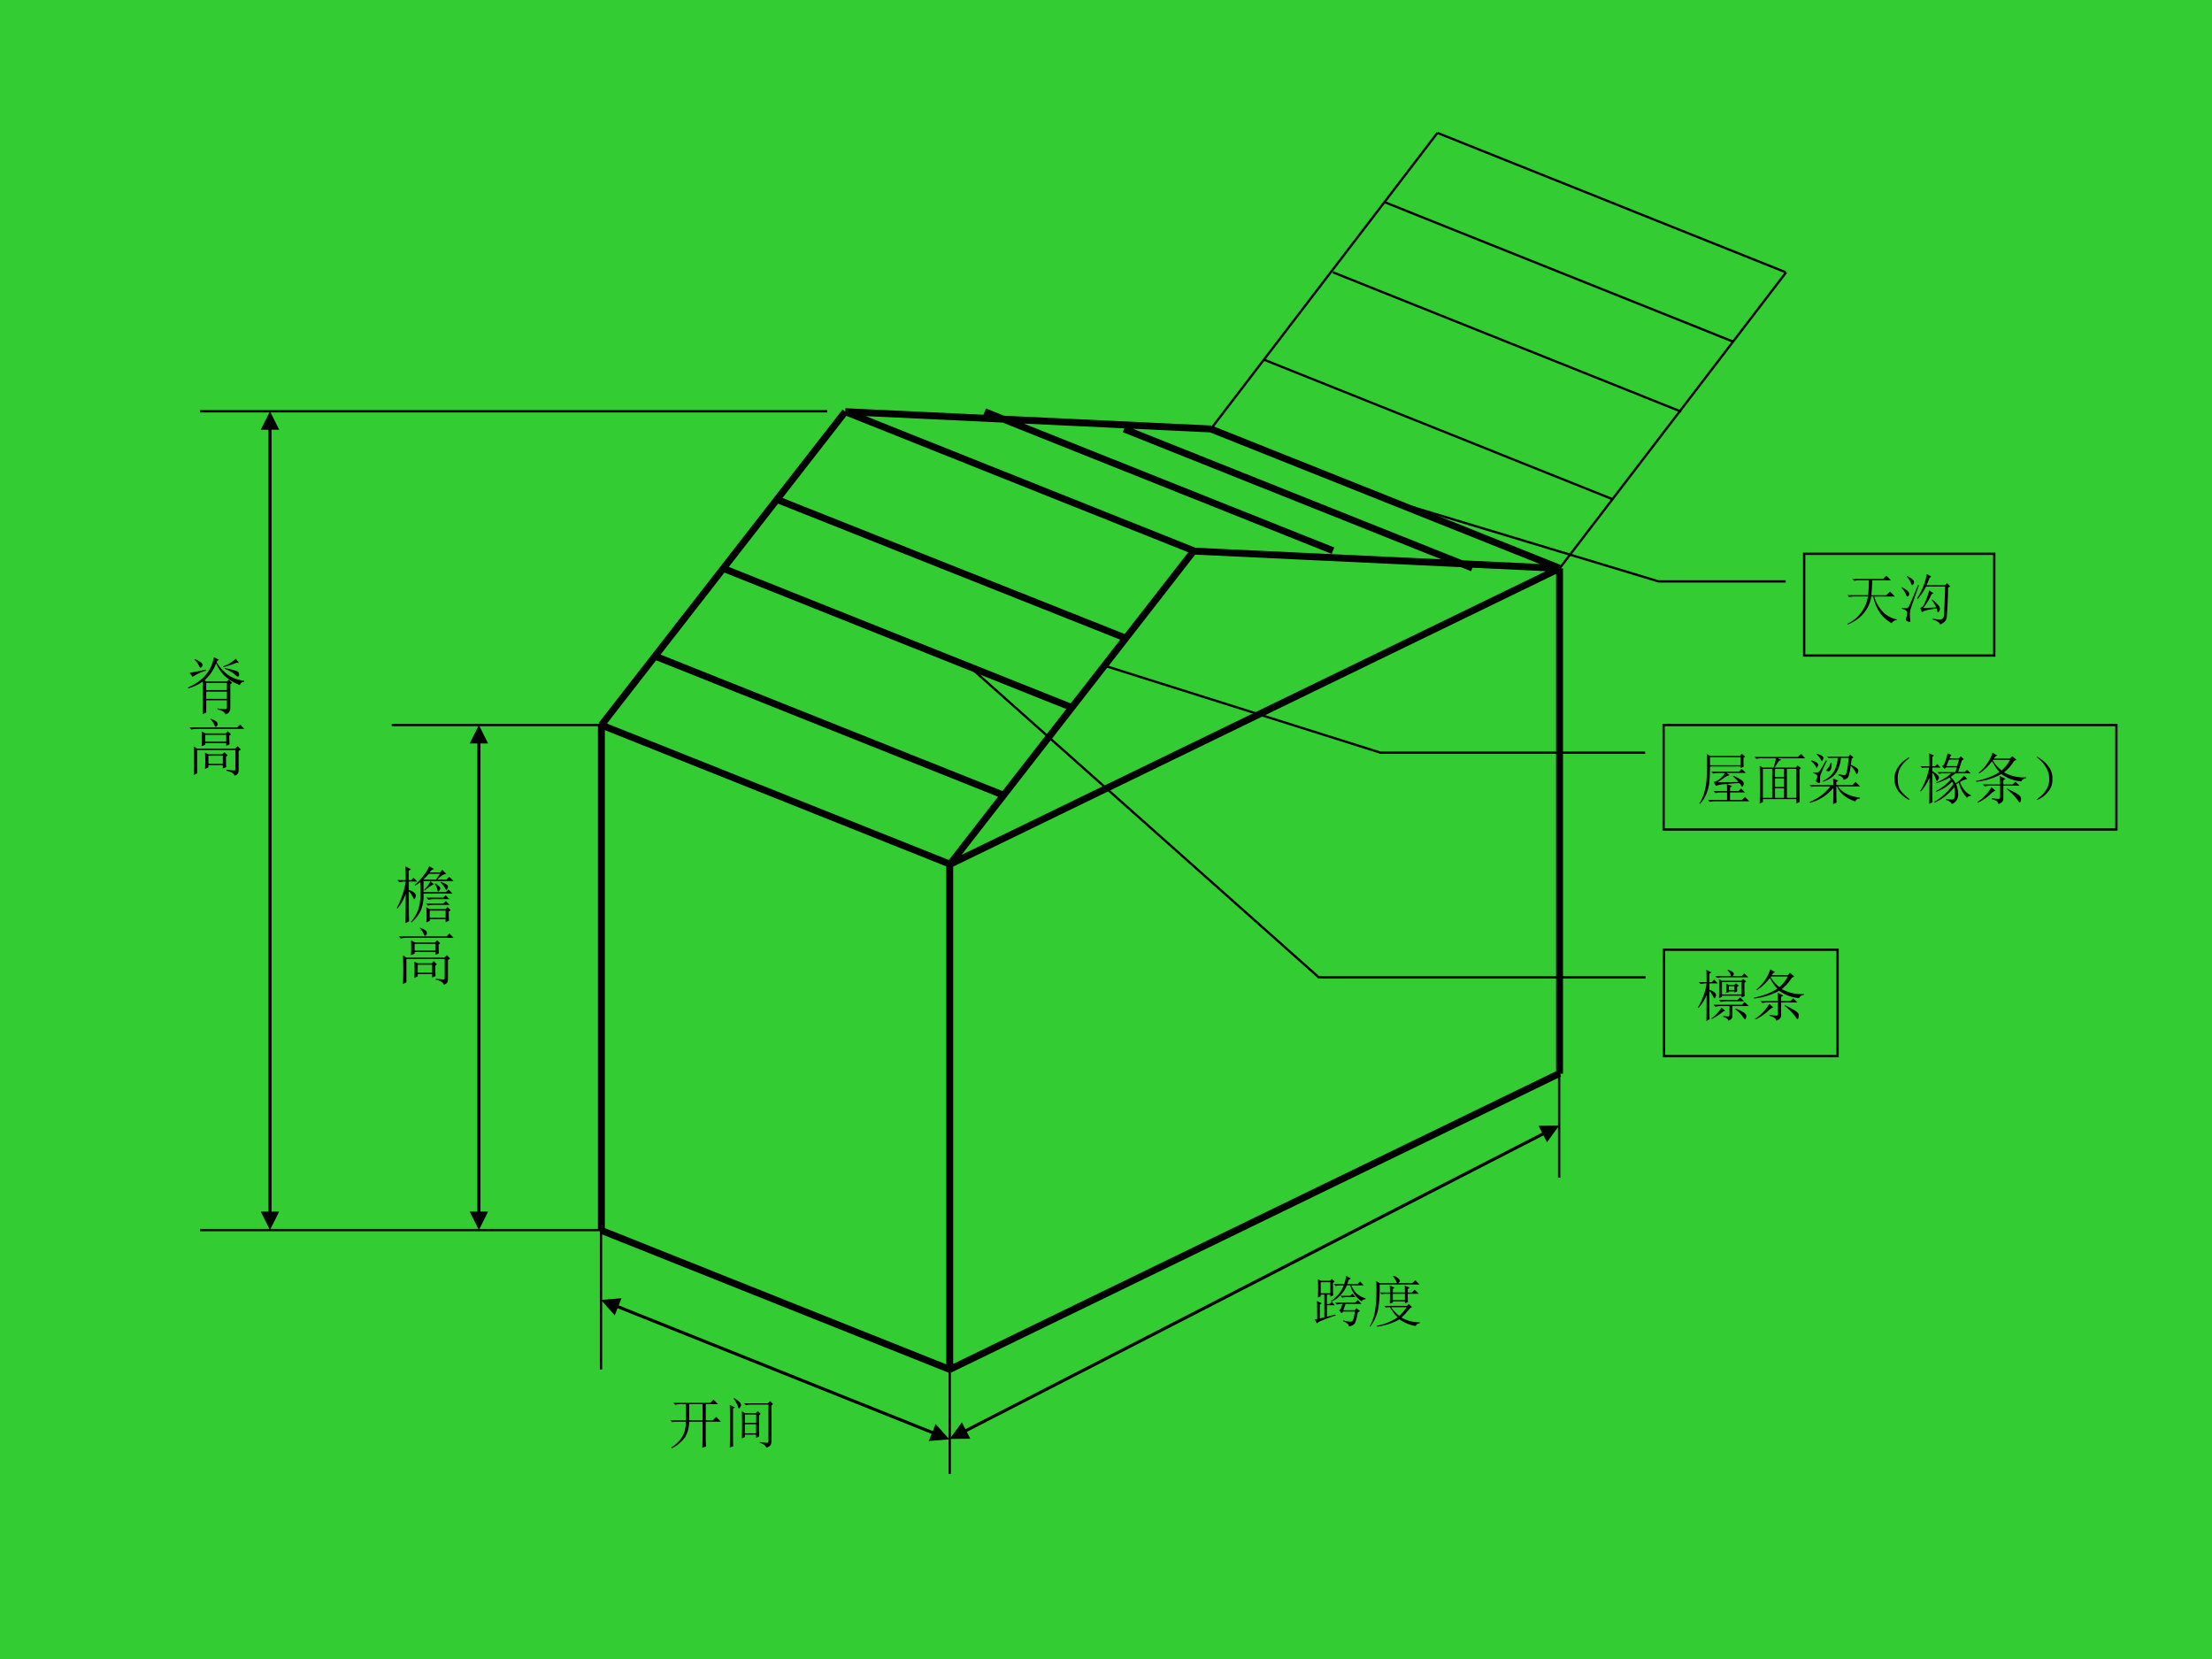 <svg xmlns="http://www.w3.org/2000/svg" xmlns:xlink="http://www.w3.org/1999/xlink" width="960" height="720" viewBox="0 0 720 540"><g data-name="P"><clipPath id="a"><path fill-rule="evenodd" d="M0 540h720V0H0Z"/></clipPath><g clip-path="url(#a)"><path fill="#3c3" fill-rule="evenodd" d="M0 540h720V0H0Z"/></g></g><path fill="none" stroke="#000" stroke-linejoin="round" stroke-width="2.25" d="M309.13 281.38v164.495M195.75 236v164.5M507.63 185v164.5M309.13 445.75 195.75 400.5M309.13 445.75l198.5-96.37M388.5 179.25 275.13 134M326.13 258.63l-113.38-45.25M309.13 281.25 195.75 236M309.13 281.38 507.63 185M309.13 281.38l79.37-102M507.63 185l-119.13-5.62M365.88 207.5l-113.5-45.12M348.75 230.25 235.38 185M195.75 236l79.38-102M394.25 139.63 275.13 134M507.5 184.88l-113.37-45.25M433.88 179.25 320.5 134M479.25 184.88l-113.37-45.25" data-name="P"/><path d="m200.45 424.52 104.09 41.658-.37.928-104.09-41.656Zm-.37 3.62-4.45-5.02 6.68-.55Zm104.46 35.345L309 468.5l-6.69.556Z" data-name="P"/><g data-name="P"><symbol id="b"><path d="M.34.797V.504h.242v.293H.34M.64.48V.176C.64.126.643.078.646.03L.578.008c.003.078.004.144.004.199V.48H.34A.549.549 0 0 0 .266.2.625.625 0 0 0 .027 0L.016.012A.615.615 0 0 1 .21.199C.255.27.279.363.28.48H.13A.355.355 0 0 1 .035.47L0 .504h.281v.293H.184A.355.355 0 0 1 .09.785L.055.82h.668L.78.88.863.797H.641V.504h.125l.062.062L.914.48H.641Z"/></symbol><symbol id="c"><path d="M.219.168a7.88 7.88 0 0 1 0 .492L.277.625H.47l.039.04.05-.052-.03-.027c0-.172 0-.298.003-.379L.477.176v.062H.273V.195L.22.168m.054.434V.449h.204v.153H.273m0-.176V.262h.204v.164H.273M.082.898A.459.459 0 0 0 .187.816.076.076 0 0 0 .204.777.084.084 0 0 0 .187.73C.177.717.171.71.169.71.16.71.152.726.145.755A.5.5 0 0 1 .07.887l.012.011M.059.152c0-.041 0-.083.004-.125L0 .004C.003.043.004.172.004.39.004.609.003.738 0 .777L.094.73.059.707V.152M.543.105A.756.756 0 0 1 .683.09C.695.095.7.107.7.125v.656H.387A.355.355 0 0 1 .293.77L.258.805H.69l.04.039.054-.055L.754.766V.12C.754.087.747.063.734.047.724.03.701.016.664 0 .644.044.603.074.543.09v.015Z"/></symbol><use xlink:href="#b" transform="matrix(18 0 0 -18 218.193 471.392)"/><use xlink:href="#c" transform="matrix(18 0 0 -18 237.53 471.25)"/><symbol id="d"><path d="M-2147483500-2147483500Z"/></symbol><use xlink:href="#d" transform="matrix(18 0 0 -18 38654700000 -38654700000)"/></g><path d="m313.8 466.533 189.48-97.423-.45-.89-189.49 97.424Zm-.71-3.57-3.97 5.412 6.71-.076Zm190.45-91.173 3.96-5.41-6.71.07Z" data-name="P"/><g data-name="P"><symbol id="e"><path d="M.11.8V.599h.175V.8H.11M.094.145l.082.02v.41H.109V.542L.06.523a3.619 3.619 0 0 1 0 .332l.054-.03h.168L.31.858.363.813.332.788c0-.11.001-.185.004-.227L.286.54v.035H.222V.406h.05l.04.04.054-.063H.223V.176l.152.039.008-.016A3.201 3.201 0 0 1 .074.082L.043.055 0 .125l.047.012C.047.303.046.41.043.46L.129.418.094.395v-.25m.523.699A3.089 3.089 0 0 0 .59.766h.187l.047.046.063-.07H.664C.714.62.8.542.922.508V.492C.885.49.862.477.852.453a.488.488 0 0 0-.207.29H.582A.546.546 0 0 0 .305.448L.297.461c.107.07.183.164.23.281h-.05A.355.355 0 0 1 .383.73L.348.766h.187A.776.776 0 0 1 .57.914L.656.867.617.844M.465.554H.64l.043.04L.738.53H.594A.355.355 0 0 1 .5.52L.465.555M.559.406.519.293h.208l.03.039L.82.277.781.254C.761.139.74.07.72.047A.164.164 0 0 0 .62 0c0 .036-.035.068-.105.094L.52.109A.455.455 0 0 1 .652.086C.673.086.69.1.7.129.71.16.72.207.73.269H.516L.488.24l-.047.05.028.02.035.097H.496A.355.355 0 0 1 .402.395L.367.43H.73l.051.047.067-.07h-.29Z"/></symbol><symbol id="f"><path d="M.363.414c.003.052.004.112.004.18H.266L.219.586.187.617h.18c0 .04-.001.082-.004.13L.45.702.418.683V.618h.219c0 .044-.002.086-.004.125l.09-.039L.688.68V.617h.074l.05.051.075-.074h-.2C.688.518.69.469.692.445L.637.422v.035H.418v-.02L.363.414M.727.332A1.323 1.323 0 0 0 .574.164.67.67 0 0 1 .906.078V.063C.865.054.84.037.832.012a.673.673 0 0 0-.293.12A1.098 1.098 0 0 0 .133 0L.129.016a.992.992 0 0 1 .375.152.864.864 0 0 0-.137.184H.328L.293.344.262.375h.41L.707.41.766.352l-.04-.02m-.34.02a.719.719 0 0 1 .15-.157.92.92 0 0 1 .132.157H.387m.031.242V.48h.219v.114H.418m-.3.23L.183.785h.308a.156.156 0 0 1-.02.05.361.361 0 0 1-.054.08L.43.921C.49.896.523.875.53.859.541.846.547.84.547.836.547.82.537.803.516.786H.77L.824.84.902.762H.18A2.393 2.393 0 0 0 .164.395.794.794 0 0 0 .012 0L0 .008a.774.774 0 0 1 .098.285c.015.099.023.2.023.3.003.105.001.182-.004.231Z"/></symbol><use xlink:href="#e" transform="matrix(18 0 0 -18 427.903 431.748)"/><use xlink:href="#f" transform="matrix(18 0 0 -18 445.833 431.818)"/><use xlink:href="#d" transform="matrix(18 0 0 -18 38654700000 -38654700000)"/></g><g fill="none" stroke="#000" stroke-miterlimit="8" stroke-width=".75" data-name="P"><path d="M541.63 343.75h56.5v-34.625h-56.5ZM535.62 318.12H429.25l-114.12-101.5"/></g><g data-name="P"><symbol id="g"><path d="M.313.813h.285a.194.194 0 0 1-.063.101l.008.012A.282.282 0 0 0 .637.879C.645.869.648.86.648.855.648.842.641.828.625.813h.168L.84.859.91.79H.441A.355.355 0 0 1 .348.777L.313.812M.379.758.434.727h.351l.031.035.055-.047L.84.69C.84.582.84.501.844.45L.789.426v.031H.434V.434L.379.414c.003.018.004.074.004.168 0 .094-.001.152-.004.176M.434.703V.48h.355v.223H.434M.707.617c0-.034.001-.061.004-.082L.66.515v.02H.558V.523L.508.508a.842.842 0 0 1 0 .168L.562.652h.094L.687.68.739.637.707.617M.559.63v-.07H.66v.07H.56m-.18-.25h.336l.047.047.07-.07H.508A.305.305 0 0 1 .414.343L.38.379m.078-.29A.727.727 0 0 1 .543.083C.561.079.57.092.57.117V.27H.41A.355.355 0 0 1 .316.258L.281.293h.512l.05.05L.919.27H.621V.086C.621.049.596.022.547.004.549.03.52.054.457.074V.09m.004.086A1.063 1.063 0 0 0 .25.036l-.008.01a.651.651 0 0 1 .184.196L.492.184.461.176m.219.05A.821.821 0 0 0 .836.149C.862.13.875.11.875.086A.09.09 0 0 0 .867.055C.865.039.861.03.855.03c-.01 0-.023.013-.039.04a.62.62 0 0 1-.144.144L.68.227M.207.543c0-.29.001-.46.004-.512L.152 0c.003.065.004.223.004.473A.758.758 0 0 0 .012.238L0 .246C.04.311.072.38.098.453A.967.967 0 0 1 .156.68H.145A.355.355 0 0 1 .05.668L.016.703h.14C.156.815.155.89.152.926l.09-.047L.207.855V.703H.25l.043.043L.359.68H.207V.566C.267.54.302.52.313.504a.076.076 0 0 0 .015-.04A.09.09 0 0 0 .316.43C.31.417.303.41.301.41.293.41.285.42.277.441a.397.397 0 0 1-.07.102Z"/></symbol><symbol id="h"><path d="M.293.777a.94.94 0 0 0-.23-.222L.05.566c.062.05.117.111.164.184A.667.667 0 0 1 .3.93L.387.879C.366.874.345.855.324.824h.293l.04.043.077-.066L.688.777a.742.742 0 0 0-.18-.203.715.715 0 0 1 .402-.09V.47C.858.459.83.439.824.41a.69.69 0 0 0-.363.133 1.224 1.224 0 0 0-.453-.14L0 .417c.18.036.322.091.426.164a.802.802 0 0 0-.133.195m.02.024L.304.793a.63.63 0 0 1 .16-.184.597.597 0 0 1 .152.192H.313M.124.355h.313C.438.4.435.451.433.508L.535.457.496.43V.355h.168l.05.051L.79.332H.496V.098C.496.053.466.02.406 0c0 .04-.04.069-.12.09v.02A.565.565 0 0 1 .413.093C.43.096.438.11.438.137v.195H.254A.355.355 0 0 1 .16.32L.125.355m.156-.05L.355.242C.335.24.298.214.246.164a.988.988 0 0 0-.21-.14L.022.034a.794.794 0 0 1 .258.27M.566.28C.691.22.764.177.786.156a.081.081 0 0 0 .03-.062.129.129 0 0 0-.007-.04C.803.037.799.028.793.028.785.027.771.044.75.078A.92.92 0 0 1 .559.27L.566.28Z"/></symbol><use xlink:href="#g" transform="matrix(18 0 0 -18 552.683 332.328)"/><use xlink:href="#h" transform="matrix(18 0 0 -18 570.824 332.258)"/><use xlink:href="#d" transform="matrix(18 0 0 -18 38654700000 -38654700000)"/></g><g fill="none" stroke="#000" stroke-miterlimit="8" stroke-width=".75" data-name="P"><path d="M541.5 270h147.38v-34H541.5ZM535.5 245h-86.12l-89.63-28.25"/></g><g data-name="P"><symbol id="i"><path d="M.5.23C.5.288.499.33.496.36L.59.32.555.297V.23h.152l.047.047.07-.07h-.27V.07H.77l.054.055.078-.078H.285A.355.355 0 0 1 .191.035L.156.07H.5v.137H.387A.355.355 0 0 1 .293.195L.258.23H.5M.332.39C.46.39.585.393.707.396a.923.923 0 0 1-.102.101l.008.012A.796.796 0 0 0 .766.426C.792.408.803.388.8.367A.07.07 0 0 0 .789.324C.781.314.776.31.773.31c-.005 0-.01.005-.015.015a.352.352 0 0 1-.035.051A4.464 4.464 0 0 1 .44.355a.432.432 0 0 1-.14-.03l-.043.07A.277.277 0 0 1 .37.453a.318.318 0 0 1 .09.106H.344A.355.355 0 0 1 .25.547L.215.582h.5l.05.05L.84.56H.488l.059-.04A.302.302 0 0 1 .445.47L.332.39M0 .008a.768.768 0 0 1 .094.219c.018.07.03.139.035.207a4.519 4.519 0 0 1 .004.469L.195.866h.54l.03.04.063-.052L.797.832V.773C.797.747.798.713.8.672L.742.648v.028h-.55C.191.564.186.47.18.395A.745.745 0 0 0 .125.18.597.597 0 0 0 .012 0L0 .008m.191.836V.699h.551v.145h-.55Z"/></symbol><symbol id="j"><path d="M.371.277V.105h.164v.172H.371M.344.652c.02.06.035.116.043.168h-.25A.389.389 0 0 1 .035.81L0 .844h.781l.063.058.07-.082H.426L.484.79.445.776A1.19 1.19 0 0 1 .367.652H.75l.027.04L.84.644.813.617c0-.234 0-.43.003-.586L.758.004v.078H.152V.027L.094 0a12.607 12.607 0 0 1 0 .684L.152.652h.192M.152.63V.105H.32V.63H.152m.434 0V.105h.172V.63H.586m-.215 0V.48h.164V.63H.371m0-.172V.301h.164v.156H.371Z"/></symbol><symbol id="k"><path d="M.398.75A.257.257 0 0 0 .383.625C.373.605.357.594.336.594.316.596.305.602.305.609c0 .008.006.019.02.032A.243.243 0 0 1 .382.75h.015M.125.902.133.91C.193.892.227.876.234.863.244.853.25.843.25.836a.092.092 0 0 0-.012-.04C.23.785.225.778.223.778c-.006 0-.012.01-.02.028a.419.419 0 0 1-.078.097M.297.79.313.781A2.44 2.44 0 0 1 .195.52.331.331 0 0 1 .191.426C.191.395.184.379.168.379A.124.124 0 0 0 .141.39C.125.398.117.409.117.42c0 .011.004.024.012.04C.137.48.14.496.14.504c0 .01-.006.02-.016.027C.117.541.098.551.066.56v.015A.339.339 0 0 1 .113.57c.029 0 .05.007.063.02.013.013.053.08.12.2m.466.03L.746.71a.376.376 0 0 0 .11-.062C.873.633.882.618.882.602A.092.092 0 0 0 .87.562C.866.55.861.543.855.543.848.543.84.556.828.582a.332.332 0 0 1-.086.11.86.86 0 0 0-.039-.196C.69.47.66.451.613.438.613.473.582.502.52.522L.523.54.617.523C.641.521.655.53.66.547c.008.018.016.05.024.094.007.046.015.112.023.195h-.14A.627.627 0 0 0 .48.563.454.454 0 0 0 .242.405L.238.418A.46.46 0 0 1 .441.59c.037.065.06.147.07.246H.384L.348.828.316.86h.387l.031.036.059-.051L.762.82M.484.195c0-.052.002-.108.004-.168L.426 0C.428.089.43.186.43.293a.83.83 0 0 0-.422-.27L.004.04C.154.1.279.193.375.32H.129A.355.355 0 0 1 .035.31L0 .344h.43l-.004.12L.52.423.484.398V.344h.29l.058.058L.914.32H.512C.592.206.725.138.91.117V.102C.863.096.836.078.828.047.658.104.548.195.496.32H.484V.195M.031.777.04.79C.1.77.133.751.141.74.15.727.156.718.156.71A.07.07 0 0 0 .145.676C.137.663.132.656.129.656c-.005 0-.012.01-.02.028a.366.366 0 0 1-.078.093Z"/></symbol><symbol id="l"><path d="M.224.06C.266.029.284.01.279.005.273 0 .249.012.204.04a.693.693 0 0 0-.128.121.365.365 0 0 0-.07.196.352.352 0 0 0 .05.215c.04.065.085.116.137.152.054.039.082.055.082.047C.277.766.26.749.224.72a.627.627 0 0 1-.11-.13.395.395 0 0 1-.05-.21c0-.087.017-.154.05-.204A.594.594 0 0 1 .225.06Z"/></symbol><symbol id="m"><path d="M.523.805.473.687h.195l.035.118h-.18M.602.363.578.406A.737.737 0 0 0 .293.223L.289.238a.921.921 0 0 1 .266.207L.53.48A.94.94 0 0 0 .297.38L.289.39C.4.435.49.49.56.555h-.18L.344.547.313.578h.324l.027.086H.473L.44.637l-.046.05.035.024a.97.97 0 0 1 .066.207l.07-.031A.152.152 0 0 1 .531.828H.7l.035.035.055-.05L.754.788.687.58h.118L.848.62.914.555H.637A1.953 1.953 0 0 0 .55.492.415.415 0 0 0 .64.375a.623.623 0 0 1 .152.14L.852.454A.42.42 0 0 1 .719.398C.763.278.829.2.918.16V.148C.884.148.861.137.848.113a.595.595 0 0 0-.149.274L.65.359A.302.302 0 0 0 .675.273.3.3 0 0 0 .684.141.186.186 0 0 0 .656.066.18.18 0 0 0 .57 0C.565.029.53.055.46.078l.005.016A.472.472 0 0 1 .562.082c.014 0 .025.003.036.008.013.002.02.017.023.043a.423.423 0 0 1-.004.172.952.952 0 0 0-.355-.278L.254.04c.138.08.254.189.348.324M.219.223c0-.037.001-.1.004-.192L.164.004C.167.158.168.316.168.48A.88.88 0 0 0 .012.227L0 .238C.076.353.13.493.164.66H.07L.035.652.004.684h.164c0 .07-.001.148-.004.234L.25.878.219.853V.684h.05l.04.039L.37.66H.22V.594a.41.41 0 0 0 .097-.07C.332.504.34.49.34.48A.076.076 0 0 0 .324.441C.316.426.31.418.304.418.298.418.29.431.282.457A.323.323 0 0 1 .22.57V.223Z"/></symbol><symbol id="n"><path d="M.219.168a.503.503 0 0 0-.14-.129C.028.01.002 0 0 .008c0 .005.02.022.059.05a.479.479 0 0 1 .113.13c.042.062.06.134.055.214a.384.384 0 0 1-.063.2A.549.549 0 0 1 .06.73C.019.762 0 .78 0 .785.003.793.027.78.074.746A.542.542 0 0 0 .22.602.342.342 0 0 0 .285.379.325.325 0 0 0 .22.168Z"/></symbol><use xlink:href="#i" transform="matrix(18 0 0 -18 553.154 261.658)"/><use xlink:href="#j" transform="matrix(18 0 0 -18 571.083 261.587)"/><use xlink:href="#k" transform="matrix(18 0 0 -18 589.013 261.728)"/><use xlink:href="#l" transform="matrix(18 0 0 -18 616.552 260.416)"/><use xlink:href="#m" transform="matrix(18 0 0 -18 625.013 261.728)"/><use xlink:href="#h" transform="matrix(18 0 0 -18 643.154 261.728)"/><use xlink:href="#n" transform="matrix(18 0 0 -18 662.912 260.462)"/><use xlink:href="#d" transform="matrix(18 0 0 -18 38654700000 -38654700000)"/></g><path fill="none" stroke="#000" stroke-linejoin="round" stroke-width=".75" d="m507.63 185 73.75-96.37M394.13 139.63l73.75-96.38M467.88 43.25l113.37 45.38M450.88 65.88l113.37 45.37M433.88 88.63 547.25 134M411.25 117l113.38 45.38" data-name="P"/><g fill="none" stroke="#000" stroke-miterlimit="8" stroke-width=".75" data-name="P"><path d="M587.25 213.38h61.875v-33.125H587.25ZM581.25 189.25h-41.37l-89-26.88"/></g><g data-name="P"><symbol id="o"><path d="M.094.824h.554l.059.059L.789.8H.453A8.17 8.17 0 0 0 .437.53h.27l.066.067.09-.09H.488A.647.647 0 0 1 .664.21a.5.5 0 0 1 .23-.117V.078C.85.076.82.058.805.023a.618.618 0 0 0-.242.235.792.792 0 0 0-.093.25H.434A.6.6 0 0 0 .28.184.735.735 0 0 0 .008 0L0 .012a.664.664 0 0 1 .375.496H.133A.355.355 0 0 1 .039.496L.004.531h.375c.008.12.012.21.012.27H.223A.355.355 0 0 1 .129.789L.094.824Z"/></symbol><symbol id="p"><path d="M.457.914.539.867.508.844A3.466 3.466 0 0 0 .453.71h.332l.04.039.058-.059-.04-.023A6.83 6.83 0 0 0 .817.121.133.133 0 0 0 .77.043.243.243 0 0 0 .7 0C.685.04.64.07.558.094v.015a.89.89 0 0 1 .14-.02C.71.09.72.093.73.099c.013.007.024.02.032.035C.77.15.779.336.789.687H.445A1.046 1.046 0 0 0 .293.462L.281.473c.042.06.08.132.114.218.033.086.054.16.062.223M.391.297l.238.012A.621.621 0 0 1 .55.44l.008.012A.627.627 0 0 0 .684.328.123.123 0 0 0 .695.281.067.067 0 0 0 .68.238C.672.228.667.223.664.223.66.223.654.228.648.238L.637.29C.48.271.392.247.37.22L.34.3a.106.106 0 0 1 .05.035c.016.02.036.062.06.125A.952.952 0 0 1 .5.617l.078-.05-.035-.02a1.115 1.115 0 0 0-.152-.25M.316.71C.226.456.174.31.164.277A.493.493 0 0 1 .152.16L.16.062C.16.052.155.048.145.048a.092.092 0 0 0-.04.012C.09.064.082.076.082.094c0 .01.004.028.012.054.005.021.008.04.008.059 0 .02-.007.036-.02.047a.185.185 0 0 1-.074.031v.016C.055.296.083.293.094.293.107.296.12.307.133.328.148.352.204.48.3.715L.316.71M.008.676C.088.632.132.596.137.57.142.547.139.53.129.52.12.51.115.504.109.504.102.504.092.517.082.543A.368.368 0 0 1 0 .664l.008.012m.094.203C.169.842.207.816.215.8A.07.07 0 0 0 .227.766.053.053 0 0 0 .21.726C.203.717.198.712.195.712.187.71.18.724.172.75a.462.462 0 0 1-.078.121L.102.88Z"/></symbol><use xlink:href="#o" transform="matrix(18 0 0 -18 601.275 203.288)"/><use xlink:href="#p" transform="matrix(18 0 0 -18 618.923 203.288)"/><use xlink:href="#d" transform="matrix(18 0 0 -18 38654700000 -38654700000)"/></g><path fill="none" stroke="#000" stroke-linejoin="round" stroke-width=".75" d="M309.13 440.125v39.625M507.5 343.75v39.62M195.63 394.75v51M195.63 236H127.5M195.63 400.38H65.125M269.25 133.88H65.125" data-name="P"/><path d="M88.375 138.88v256.49h-1V138.88Zm-3.5.99 3-6 3 6Zm6 254.5-3 6-3-6ZM156.38 241v154.38h-1V241Zm-3.5 1 3-6 3 6Zm6 152.37-3 6-3-6Z" data-name="P"/><g data-name="P"><symbol id="q"><path d="M.52.8A.997.997 0 0 0 .43.708h.207l.066.094H.52M.547.68.602.633A.694.694 0 0 1 .453.53L.445.543A.482.482 0 0 1 .547.68m.16-.02.008.012a.319.319 0 0 0 .09-.043C.823.619.832.607.832.594A.07.07 0 0 0 .82.559C.815.546.811.539.81.539.8.54.793.55.785.566A.311.311 0 0 1 .707.66M.617.637l.008.008A.279.279 0 0 0 .691.594c.01-.01.016-.02.016-.028C.707.556.702.544.691.531.684.518.678.511.676.511.668.512.663.523.66.544a.301.301 0 0 1-.043.094M.48.414h.274l.039.04L.855.39H.602A.298.298 0 0 1 .516.379L.48.414M.473.32h.285l.039.04.062-.063H.605A.321.321 0 0 1 .508.285L.473.32M.48.012a2.338 2.338 0 0 1 0 .246L.535.227H.79l.035.035L.875.21.844.188c0-.06.001-.11.004-.149L.793.016v.05H.535v-.03L.48.011m.055.191V.09h.258v.113H.535M.383.668A.667.667 0 0 0 .297.609L.289.621a.802.802 0 0 1 .145.152.69.69 0 0 1 .093.153L.605.879A.153.153 0 0 1 .57.863.26.26 0 0 1 .531.824h.172l.035.043.067-.066A.165.165 0 0 1 .727.77.498.498 0 0 1 .66.707h.145l.047.047.07-.07H.434v-.18h.363L.84.547.906.48H.434A.627.627 0 0 0 .39.207.628.628 0 0 0 .242.012L.23.02a.679.679 0 0 1 .118.199.752.752 0 0 1 .035.27v.179M.195.516C.195.242.197.08.2.03L.141 0c.002.063.004.221.004.477A.79.79 0 0 0 .012.238L0 .246c.034.063.063.129.086.2.026.07.046.146.059.23H.137A.355.355 0 0 1 .043.664L.008.7h.137C.145.811.143.885.14.922L.23.875.194.852V.699h.04l.038.04.059-.063H.195V.539A.24.24 0 0 0 .29.49C.302.474.31.461.31.448A.075.075 0 0 0 .297.41C.292.397.287.39.285.39.277.39.27.402.262.423a.325.325 0 0 1-.067.094Z"/></symbol><symbol id="r"><path d="m.344.914.004.012A.32.32 0 0 0 .434.883C.449.873.457.859.457.843A.042.042 0 0 0 .445.806C.437.797.432.793.43.793c-.008 0-.016.01-.024.031a.256.256 0 0 1-.062.09M0 .785h.777l.047.047.067-.07H.129A.355.355 0 0 1 .035.75L0 .785M.602.098C.667.09.707.086.722.086.739.083.747.092.747.113v.305H.125V.039L.07.012a6.919 6.919 0 0 1 0 .465L.125.44h.617l.04.04.054-.055L.8.402V.098A.116.116 0 0 0 .789.039C.781.023.763.01.734 0 .724.036.68.064.602.082v.016M.199.48A1.942 1.942 0 0 1 .2.72L.262.688H.59l.035.035.05-.051-.027-.02C.648.59.65.542.652.508L.598.488v.043h-.34V.504L.199.48m.059.184v-.11h.34v.11h-.34M.594.31C.594.246.595.19.598.14L.543.117v.055H.309V.137L.254.109a2.261 2.261 0 0 1 0 .266L.309.348h.226L.57.383.621.332.594.309M.309.324V.195h.234v.13H.309Z"/></symbol><use xlink:href="#q" transform="matrix(20.04 0 0 -20.04 129.155 300.485)"/><use xlink:href="#r" transform="matrix(20.04 0 0 -20.04 129.78 320.525)"/><use xlink:href="#d" transform="matrix(0 20.04 20.04 0 43035570000 43035570000)"/></g><g data-name="P"><symbol id="s"><path d="M.113.898A.342.342 0 0 0 .195.855C.22.842.232.828.235.813a.042.042 0 0 0-.012-.04C.215.763.21.758.207.758c-.01 0-.02.013-.031.039a.257.257 0 0 1-.07.09l.007.011m.664.008.051-.07L.79.84A2.043 2.043 0 0 0 .574.766L.57.78a.565.565 0 0 1 .207.125M.29.711A.785.785 0 0 1 .074.609L.027.68C.061.68.148.696.29.728V.71m.309.043C.665.74.718.728.758.714.797.705.819.694.824.68A.07.07 0 0 0 .832.648c0-.01-.004-.02-.012-.03C.815.606.794.617.758.651a.477.477 0 0 1-.164.09l.004.012M.297.512V.395h.336v.117H.297m0-.14V.253h.336V.37H.297M.238.004C.241.059.242.14.242.25v.285A.814.814 0 0 0 .004.422L0 .438c.091.039.168.087.23.144a.569.569 0 0 1 .137.18.73.73 0 0 1 .055.168L.504.887.477.87.465.851a.667.667 0 0 1 .187-.21.576.576 0 0 1 .262-.094V.53C.878.531.854.513.844.477a.769.769 0 0 0-.239.14.63.63 0 0 0-.148.215A.685.685 0 0 0 .27.555l.027-.02h.336l.031.031L.72.512.688.492V.105C.688.077.681.056.671.043.664.027.643.013.609 0 .6.036.556.064.48.082v.016A.693.693 0 0 1 .613.086c.013.003.02.01.02.023V.23H.297V.031L.238.004Z"/></symbol><use xlink:href="#s" transform="matrix(20.04 0 0 -20.04 61.18 232.544)"/><use xlink:href="#r" transform="matrix(20.04 0 0 -20.04 61.649 252.505)"/><use xlink:href="#d" transform="matrix(0 20.04 20.04 0 43035570000 43035570000)"/></g></svg>